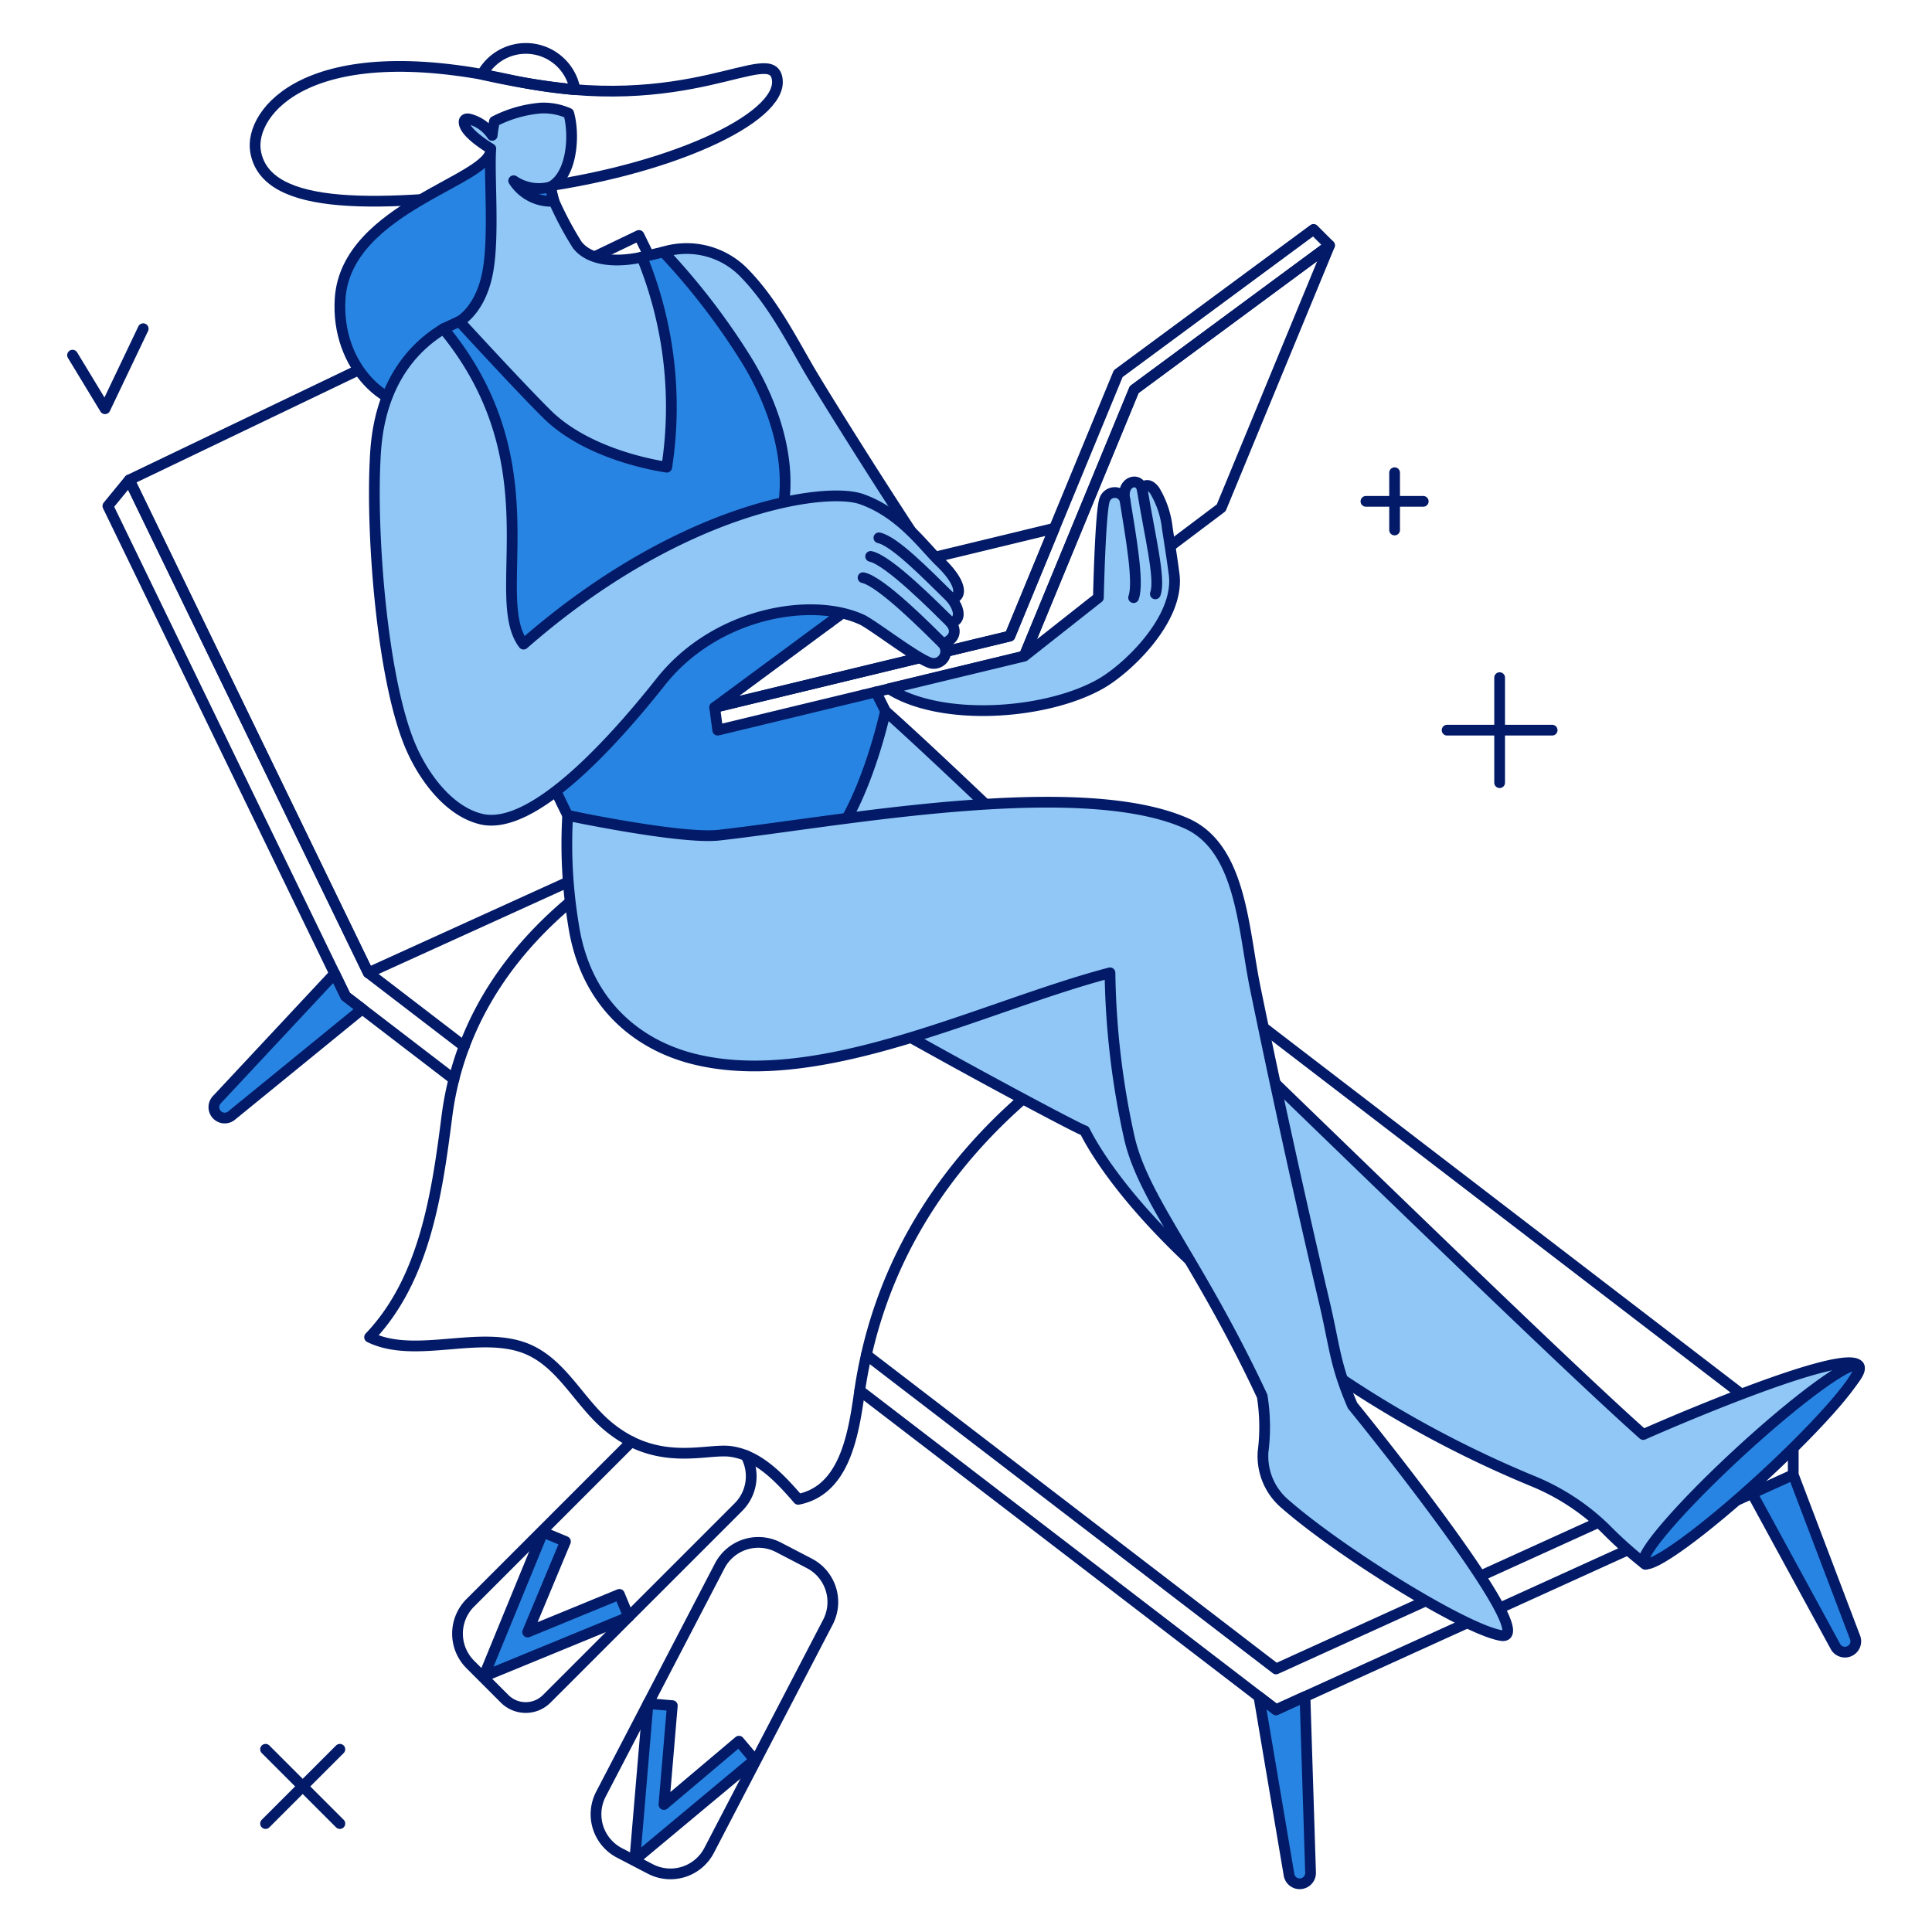 <svg xmlns="http://www.w3.org/2000/svg" width="180" height="180" fill="none" viewBox="0 0 180 180"><path stroke="#021A67" stroke-linecap="round" stroke-linejoin="round" d="M134.824 68.027h9.786M139.717 72.92v-9.785M127.262 46.71h5.338M129.932 49.379v-5.337M24.742 162.977l6.921 6.919M24.742 169.896l6.921-6.919M6.759 33.09l3.026 4.991 3.557-7.456M67.056 145.889l-11.068 21.266a4.058 4.058 0 0 0 1.727 5.475l2.875 1.497a4.06 4.06 0 0 0 5.476-1.727l11.068-21.266a4.06 4.06 0 0 0-1.726-5.476l-2.876-1.496a4.057 4.057 0 0 0-5.476 1.727Z"/><path fill="#2884E2" d="m68.846 162.223-6.988 5.898.78-9.211-2.263-.191-1.232 14.551 11.168-9.311-1.465-1.736Z"/><path stroke="#021A67" stroke-linecap="round" stroke-linejoin="round" d="m68.846 162.223-6.988 5.898.78-9.211-2.263-.191-1.232 14.551 11.168-9.311-1.465-1.736ZM58.83 134.314l-15.016 15.018a4.062 4.062 0 0 0 0 5.741l3.202 3.203a2.779 2.779 0 0 0 3.021.601c.336-.139.642-.344.9-.601l17.862-17.863a4.06 4.06 0 0 0 .701-4.803"/><path fill="#2884E2" d="m57.708 148.543-8.548 3.514 3.522-8.438-2.096-.874-5.521 13.45 13.507-5.55-.864-2.102Z"/><path stroke="#021A67" stroke-linecap="round" stroke-linejoin="round" d="m57.708 148.543-8.548 3.514 3.522-8.438-2.096-.874-5.521 13.45 13.507-5.55-.864-2.102Z"/><path fill="#2884E2" d="m32.2 92.82-1.023-2.11-10.948 11.72a1.013 1.013 0 0 0 .662 1.734c.265.011.523-.082.72-.259l12.14-9.9-1.552-1.185Z"/><path stroke="#021A67" stroke-linecap="round" stroke-linejoin="round" d="m32.2 92.82-1.023-2.11-10.948 11.72a1.013 1.013 0 0 0 .662 1.734c.265.011.523-.082.72-.259l12.14-9.9-1.552-1.185Z"/><path fill="#2884E2" d="m121.583 158.071-2.7 1.227-1.592-1.22 2.803 16.584a1.005 1.005 0 0 0 1.098.84 1.01 1.01 0 0 0 .91-1.04l-.519-16.391Z"/><path stroke="#021A67" stroke-linecap="round" stroke-linejoin="round" d="m121.583 158.071-2.7 1.227-1.592-1.22 2.803 16.584a1.005 1.005 0 0 0 1.098.84 1.01 1.01 0 0 0 .91-1.04l-.519-16.391Z"/><path fill="#2884E2" d="m172.82 152.524-5.747-15.129-3.837 1.744 7.75 14.229a1.01 1.01 0 0 0 1.834-.844Z"/><path stroke="#021A67" stroke-linecap="round" stroke-linejoin="round" d="m172.82 152.524-5.747-15.129-3.837 1.744 7.75 14.229a1.01 1.01 0 0 0 1.834-.844ZM43.252 97.49l-8.943-6.857-22.265-45.92-1.993 2.43 22.148 45.676 10.092 7.739M80.103 129.557l38.781 29.74 48.188-21.904v-3.804l-48.188 21.903-38.16-29.265M82.498 68.73l84.575 64.861"/><path stroke="#021A67" stroke-linecap="round" stroke-linejoin="round" d="M77.247 58.033 59.53 21.935 12.044 44.714l22.265 45.92L82.498 68.73l-1.965-4.003"/><path stroke="#021A67" stroke-linecap="round" stroke-linejoin="round" d="M95.228 77.198a23.997 23.997 0 0 0-21.902-3.735c-27.004 8.808-30.879 24.188-31.698 30.611-.932 7.318-2.104 15.171-7.194 20.511 4.361 2.132 10.561-.846 14.955 1.218 3.028 1.423 4.59 4.785 7.13 6.968 4.694 4.006 9.264 2.145 11.551 2.456 2.61.356 4.577 2.474 6.3 4.463 4.275-.844 5.124-5.889 5.695-9.907 1.32-9.283 6.723-27.108 33.613-38.619l-18.45-13.966ZM53.575 8.354A4.654 4.654 0 0 0 44.91 6.93a69.919 69.919 0 0 0 8.665 1.424Z"/><path stroke="#021A67" stroke-linecap="round" stroke-linejoin="round" d="M72.42 7.421c.442 3.6-10.094 8.566-23.515 10.21-13.42 1.643-24.163 2.192-25.1-3.55-.584-3.582 4.816-10.775 23.608-6.66 16.814 3.683 24.566-3.603 25.007 0Z"/><path fill="#2884E2" d="M45.73 13.86c.2 2.924-13.47 5.416-14.04 13.95-.846 12.64 19.38 18.534 14.04-13.95Z"/><path stroke="#021A67" stroke-linecap="round" stroke-linejoin="round" d="M45.73 13.86c.2 2.924-13.47 5.416-14.04 13.95-.846 12.64 19.38 18.534 14.04-13.95Z"/><path fill="#90C7F6" d="M59.802 23.952s-4.27 1.108-6.026-1.142a31.804 31.804 0 0 1-2.165-4.065s-.117-.385-.315-1.331c2.07-1.114 2.242-4.95 1.689-6.856a5.79 5.79 0 0 0-2.591-.49c-1.51.125-2.98.546-4.328 1.24-.095.43-.165.864-.21 1.302a3.638 3.638 0 0 0-2.092-1.508c-.4-.104-.56.079-.519.337.063.841 1.74 1.972 2.484 2.417-.19 2.43.36 8.255-.315 11.634-.693 3.458-2.615 4.45-2.615 4.45s.648 13.05 7.479 18.248c5.922 4.5 16.65 2.166 17.347-6.654.633-7.964-7.823-17.582-7.823-17.582Z"/><path stroke="#021A67" stroke-linecap="round" stroke-linejoin="round" d="M59.802 23.952s-4.27 1.108-6.026-1.142a31.804 31.804 0 0 1-2.165-4.065s-.117-.385-.315-1.331c2.07-1.114 2.242-4.95 1.689-6.856a5.79 5.79 0 0 0-2.591-.49c-1.51.125-2.98.546-4.328 1.24-.095.43-.165.864-.21 1.302a3.638 3.638 0 0 0-2.092-1.508c-.4-.104-.56.079-.519.337.063.841 1.74 1.972 2.484 2.417-.19 2.43.36 8.255-.315 11.634-.693 3.458-2.615 4.45-2.615 4.45s.648 13.05 7.479 18.248c5.922 4.5 16.65 2.166 17.347-6.654.633-7.964-7.823-17.582-7.823-17.582Z"/><path fill="#2884E2" d="M47.86 16.837a4.14 4.14 0 0 0 3.752 1.908 7.332 7.332 0 0 1-.31-1.331 4.152 4.152 0 0 1-3.443-.577Z"/><path stroke="#021A67" stroke-linecap="round" stroke-linejoin="round" d="M47.86 16.837a4.14 4.14 0 0 0 3.752 1.908 7.332 7.332 0 0 1-.31-1.331 4.152 4.152 0 0 1-3.443-.577Z"/><path fill="#90C7F6" d="m78.745 56.927 6.036-4.456 1.787-.432c-4.07-6.04-10.218-15.895-11.34-17.858-1.734-3.023-3.385-6.15-5.806-8.658a7.47 7.47 0 0 0-7.611-2.045c5.053 8.183 6.634 18.394 10.624 23.465 2.543 3.232 4.404 7.229 6.31 9.984Z"/><path stroke="#021A67" stroke-linecap="round" stroke-linejoin="round" d="M86.569 52.036c-4.07-6.04-10.218-15.895-11.34-17.858-1.734-3.023-3.384-6.15-5.805-8.658a7.47 7.47 0 0 0-7.613-2.045c5.054 8.183 6.635 18.395 10.625 23.465 2.545 3.234 4.405 7.23 6.312 9.99"/><path fill="#90C7F6" d="M153.098 133.65c-12.129-10.779-58.472-56.616-70.602-67.395L69.231 87.162c4.305 3.657 30.92 17.947 31.828 18.19.636 1.254 5.407 10.613 23.069 22.539a102.116 102.116 0 0 0 18.846 10.17 21.176 21.176 0 0 1 6.616 4.378 38.384 38.384 0 0 0 3.699 3.304s18.346-14.67 19.846-17.854c1.638-3.486-15.746 3.86-20.037 5.761Z"/><path stroke="#021A67" stroke-linecap="round" stroke-linejoin="round" d="M153.098 133.65c-12.129-10.779-58.472-56.616-70.602-67.395L69.231 87.162c4.305 3.657 30.92 17.947 31.828 18.19.636 1.254 5.407 10.613 23.069 22.539a102.116 102.116 0 0 0 18.846 10.17 21.176 21.176 0 0 1 6.616 4.378 38.384 38.384 0 0 0 3.699 3.304s18.346-14.67 19.846-17.854c1.638-3.486-15.746 3.86-20.037 5.761Z"/><path fill="#2884E2" d="M164.236 137.602c5.52-5.083 9.516-9.725 8.923-10.369-.592-.643-5.548 2.955-11.069 8.038-5.521 5.083-9.517 9.725-8.924 10.369.593.643 5.548-2.956 11.07-8.038Z"/><path stroke="#021A67" stroke-linecap="round" stroke-linejoin="round" d="M164.236 137.602c5.52-5.083 9.516-9.725 8.923-10.369-.592-.643-5.548 2.955-11.069 8.038-5.521 5.083-9.517 9.725-8.924 10.369.593.643 5.548-2.956 11.07-8.038Z"/><path fill="#2884E2" d="m66.87 68.028-.283-2.122 11.485-8.486-5.104-10.179c.833-5.057-1.327-10.393-3.583-13.965a64.045 64.045 0 0 0-7.577-9.8l-2.006.476a36.873 36.873 0 0 1 2.316 19.576c-3.846-.615-8.376-2.19-11.143-4.93-2.61-2.584-8.175-8.66-8.175-8.66l-1.485.689s3.362 19.912 6.767 33.232a72.934 72.934 0 0 0 4.811 12.11s12.75 2.839 19.543 4.74c6.559 1.834 10.069-14.464 10.06-14.46l-.892-1.781-14.733 3.56Z"/><path stroke="#021A67" stroke-linecap="round" stroke-linejoin="round" d="m78.072 57.42-5.104-10.179c.833-5.057-1.327-10.393-3.583-13.965a64.045 64.045 0 0 0-7.577-9.8l-2.006.476a36.873 36.873 0 0 1 2.316 19.576c-3.846-.615-8.376-2.19-11.143-4.93-2.61-2.584-8.175-8.66-8.175-8.66l-1.485.689s3.362 19.912 6.767 33.232a72.934 72.934 0 0 0 4.811 12.11s12.75 2.839 19.543 4.74c6.559 1.834 10.069-14.464 10.06-14.46l-.892-1.781"/><path fill="#90C7F6" d="M126.011 130.95c-1.655-3.847-1.651-5.483-2.61-9.559a1061.47 1061.47 0 0 1-6.452-29.35c-1.132-5.52-1.287-13.07-6.444-15.341-10.092-4.442-32.567-.12-43.525 1.11-3.528.396-14.09-1.838-14.09-1.838a45.884 45.884 0 0 0 .524 10.094c1.113 7.545 6.108 11.295 11.133 12.574 11.864 3.018 27.026-4.899 38.868-8.004a75.366 75.366 0 0 0 1.824 15.458c1.362 5.76 6.424 11.317 12.356 23.982.274 1.707.303 3.444.085 5.16a5.834 5.834 0 0 0 1.96 4.81c5.111 4.5 16.74 11.725 20.206 12.33 3.795.651-10.868-17.797-13.835-21.426Z"/><path stroke="#021A67" stroke-linecap="round" stroke-linejoin="round" d="M126.011 130.95c-1.655-3.847-1.651-5.483-2.61-9.559a1061.47 1061.47 0 0 1-6.452-29.35c-1.132-5.52-1.287-13.07-6.444-15.341-10.092-4.442-32.567-.12-43.525 1.11-3.528.396-14.09-1.838-14.09-1.838a45.884 45.884 0 0 0 .524 10.094c1.113 7.545 6.108 11.295 11.133 12.574 11.864 3.018 27.026-4.899 38.868-8.004a75.366 75.366 0 0 0 1.824 15.458c1.362 5.76 6.424 11.317 12.356 23.982.274 1.707.303 3.444.085 5.16a5.834 5.834 0 0 0 1.96 4.81c5.111 4.5 16.74 11.725 20.206 12.33 3.795.651-10.868-17.797-13.835-21.426ZM84.782 52.468 66.584 65.906l27.505-6.647 4.145-10.042-13.452 3.251Z"/><path stroke="#021A67" stroke-linecap="round" stroke-linejoin="round" d="m122.381 21.372-18.199 13.439L94.09 59.26l-27.506 6.646.284 2.122 28.555-6.9L105.67 36.3l18.2-13.438-1.49-1.489Z"/><path stroke="#021A67" stroke-linecap="round" stroke-linejoin="round" d="M95.422 61.13 105.67 36.3l18.2-13.44-10.092 24.45-18.356 13.82Z"/><path fill="#90C7F6" d="M87.59 52.356c-1.55-1.491-3.65-4.553-7.311-5.85-3.42-1.213-16.962.784-31.5 13.506-3.358-4.41 2.96-16.789-7.461-29.384-6.193 3.773-6.293 10.673-6.383 12.572-.317 6.963.688 20.38 3.389 26.513 1.228 2.79 3.556 5.903 6.524 6.602 4.647 1.096 11.872-6.701 16.633-12.695 5.13-6.58 14.237-8.076 18.911-5.843 1.325.72 5.174 3.709 6.39 4.017a1.13 1.13 0 0 0 1.071-1.831c.85-.27 1.478-1.028.707-1.98.65-.03 1.201-.77.06-2.256.937.018 1.2-1.231-1.03-3.37Z"/><path stroke="#021A67" stroke-linecap="round" stroke-linejoin="round" d="M87.59 52.356c-1.55-1.491-3.65-4.553-7.311-5.85-3.42-1.213-16.962.784-31.5 13.506-3.358-4.41 2.96-16.789-7.461-29.384-6.193 3.773-6.293 10.673-6.383 12.572-.317 6.963.688 20.38 3.389 26.513 1.228 2.79 3.556 5.903 6.524 6.602 4.647 1.096 11.872-6.701 16.633-12.695 5.13-6.58 14.237-8.076 18.911-5.843 1.325.72 5.174 3.709 6.39 4.017a1.13 1.13 0 0 0 1.071-1.831c.85-.27 1.478-1.028.707-1.98.65-.03 1.201-.77.06-2.256.937.018 1.2-1.231-1.03-3.37Z"/><path stroke="#021A67" stroke-linecap="round" stroke-linejoin="round" d="M80.408 53.82c1.71.365 6.035 4.756 7.449 6.147M81.115 51.84c1.71.365 6.03 4.756 7.448 6.146M81.885 50.108c1.452.31 4.314 3.24 6.738 5.621"/><path fill="#90C7F6" d="M109.392 53.514c-.186-1.44-.417-2.86-.636-4.31a8.633 8.633 0 0 0-1.183-3.51c-.47-.63-.916-.559-1.17-.168-.312-1.159-1.974-.643-1.594 1.04a.998.998 0 0 0-.957-.676 1 1 0 0 0-.945.693c-.398 1.207-.572 9.1-.572 9.1l-6.91 5.45-12.59 3.037c4.895 3.117 14.639 2.41 19.689-.45 2.555-1.444 7.4-6.093 6.868-10.206Z"/><path stroke="#021A67" stroke-linecap="round" stroke-linejoin="round" d="M109.392 53.514c-.186-1.44-.417-2.86-.636-4.31a8.633 8.633 0 0 0-1.183-3.51c-.47-.63-.916-.559-1.17-.168-.312-1.159-1.974-.643-1.594 1.04a.998.998 0 0 0-.957-.676 1 1 0 0 0-.945.693c-.398 1.207-.572 9.1-.572 9.1l-6.91 5.45-12.59 3.037c4.895 3.117 14.639 2.41 19.689-.45 2.555-1.444 7.4-6.093 6.868-10.206Z"/><path stroke="#021A67" stroke-linecap="round" stroke-linejoin="round" d="M105.615 55.68c.517-1.408-.261-5.711-.81-9.117M107.641 55.331c.507-1.378-.524-5.39-1.237-9.81"/></svg>